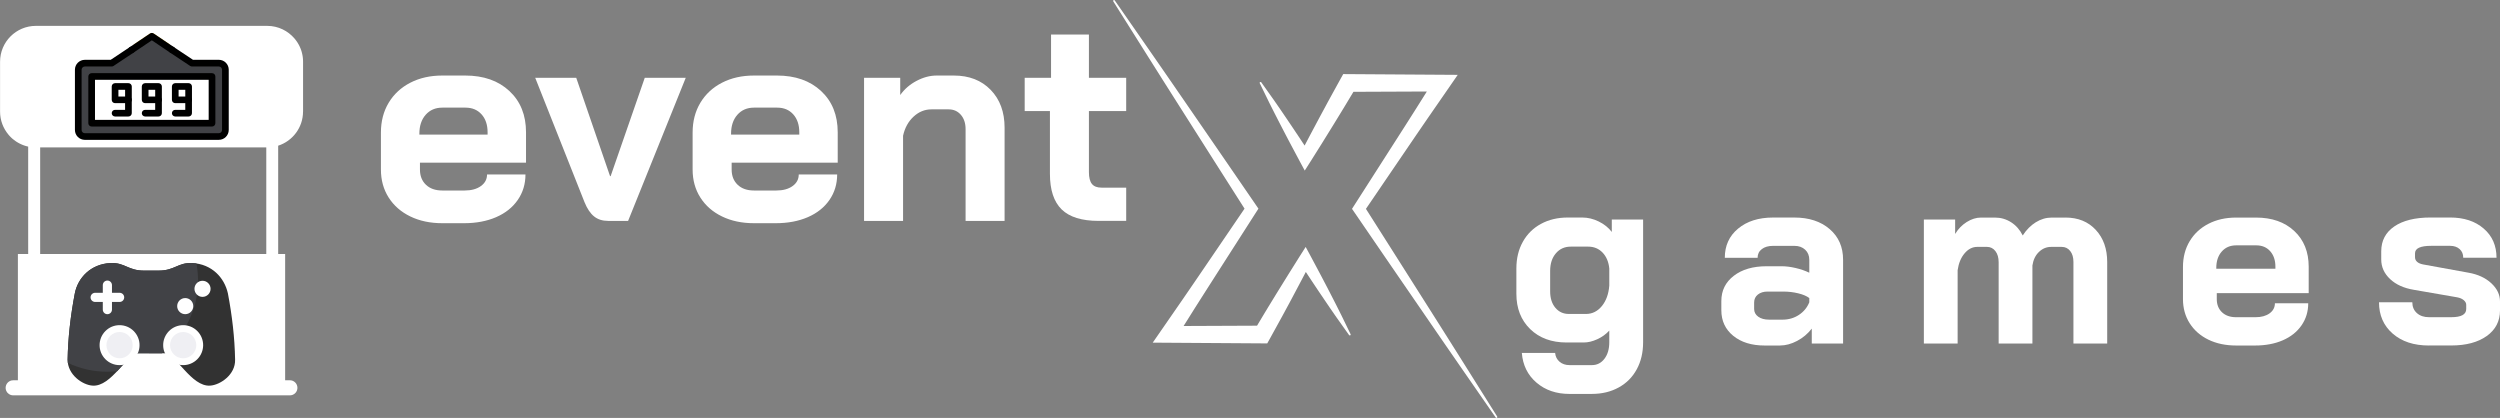 <?xml version="1.0" encoding="UTF-8"?>
<svg id="Layer_2" data-name="Layer 2" xmlns="http://www.w3.org/2000/svg" xmlns:xlink="http://www.w3.org/1999/xlink" viewBox="0 0 1723 288.03">
  <rect x="0" y="0" width="1723" height="288.03" fill="#808080" stroke="none"/>
  <defs>
    <style>
      .cls-1 {
        clip-path: url(#clippath-4);
      }

      .cls-2 {
        fill: #fff;
      }

      .cls-3 {
        fill: none;
      }

      .cls-4 {
        clip-path: url(#clippath-1);
      }

      .cls-5 {
        clip-path: url(#clippath-5);
      }

      .cls-6 {
        clip-path: url(#clippath-3);
      }

      .cls-7 {
        fill: #ffd24d;
      }

      .cls-8 {
        clip-path: url(#clippath-2);
      }

      .cls-9 {
        fill: #414246;
      }

      .cls-10 {
        fill: #efeff3;
      }

      .cls-11 {
        clip-path: url(#clippath);
      }

      .cls-12 {
        fill: #323232;
      }
    </style>
    <clipPath id="clippath">
      <rect class="cls-3" y="17.82" width="208.91" height="254.64"/>
    </clipPath>
    <clipPath id="clippath-1">
      <rect class="cls-3" x="46.51" y="180.87" width="115.65" height="85.33"/>
    </clipPath>
    <clipPath id="clippath-2">
      <rect class="cls-3" x="46.51" y="180.87" width="90.64" height="75.61"/>
    </clipPath>
    <clipPath id="clippath-3">
      <rect class="cls-3" x="90.59" y="22.69" width="28.49" height="12.13"/>
    </clipPath>
    <clipPath id="clippath-4">
      <rect class="cls-3" x="51.64" y="31.8" width="106.01" height="64.67"/>
    </clipPath>
    <clipPath id="clippath-5">
      <rect class="cls-3" x="88.51" y="22.69" width="32.66" height="14.22"/>
    </clipPath>
  </defs>
  <g id="Layer_2-2" data-name="Layer 2">
    <path class="cls-2" d="M1031.89,287.11c-7.62-12.15-15.25-24.29-22.89-36.43l-11.45-18.18-11.5-18.18-23.04-36.33-21.61-34.04,27.82-40.86,7.32-10.74c2.45-3.58,4.89-7.16,7.35-10.72l14.8-21.39,5.98-8.65-78.92-.53-1.66,2.97c-2.43,4.35-4.81,8.73-7.21,13.1l-1.8,3.29-1.77,3.3-3.56,6.58-7.04,13.21-3.58,6.81c-1.36-2.08-2.73-4.15-4.1-6.22l-4.2-6.28-4.23-6.26-4.24-6.24-4.3-6.21c-2.88-4.14-5.8-8.25-8.76-12.33-.08-.15-.21-.24-.38-.29-.16-.04-.32-.02-.46.07-.15.08-.24.21-.28.38-.05.16-.02.32.06.46,2.15,4.55,4.36,9.08,6.63,13.58l3.4,6.75,3.44,6.73,3.47,6.7,3.5,6.69c2.36,4.44,4.71,8.89,7.1,13.32l3.45,6.39,4.1-6.44c2.68-4.21,5.3-8.44,7.95-12.67l7.87-12.71,3.91-6.39,1.95-3.18,1.93-3.18c1.95-3.23,3.92-6.47,5.85-9.71,1.55,0,48.73-.18,50.6-.22l-8.11,12.88c-2.3,3.67-4.65,7.31-6.97,10.97l-7.01,10.95-28.04,43.8-1.46,2.28,1.46,2.12,24.31,35.49,24.37,35.45,12.18,17.72,12.22,17.69c8.14,11.82,16.31,23.6,24.52,35.36.09.14.22.22.38.25s.31,0,.45-.09c.14-.09.22-.22.26-.38.03-.16,0-.31-.08-.45v-.02l.02.03h0Z"/>
    <path class="cls-2" d="M924.22,216.77l-3.39-6.76-3.44-6.72-3.47-6.71-3.5-6.68c-2.35-4.45-4.7-8.9-7.1-13.32l-3.45-6.39-4.1,6.44c-2.68,4.21-5.3,8.44-7.94,12.67l-7.88,12.71-3.9,6.38-1.95,3.18-1.93,3.18c-1.95,3.23-3.89,6.47-5.82,9.71-1.55,0-48.73.18-50.61.22l8.09-12.88c2.31-3.67,4.66-7.31,6.98-10.97l7-10.96,28.04-43.8,1.46-2.28-1.46-2.12-24.31-35.41-24.36-35.38-12.18-17.68-12.23-17.66c-8.14-11.78-16.31-23.54-24.51-35.28-.09-.14-.21-.22-.38-.25-.16-.03-.3,0-.44.08-.14.09-.22.21-.26.38-.04.16-.02.32.07.46,7.63,12.13,15.26,24.24,22.88,36.35l11.46,18.17,11.5,18.14,23.03,36.26,21.61,33.95-27.81,40.86-7.33,10.74c-2.45,3.57-4.88,7.16-7.35,10.72l-14.8,21.39-5.98,8.64,78.92.53,1.67-3c2.43-4.35,4.81-8.73,7.21-13.1l1.8-3.28,1.78-3.29,3.56-6.58,6.99-13.19,3.59-6.81,4.1,6.21,4.19,6.28,4.24,6.26,4.23,6.24,4.3,6.21c2.88,4.14,5.8,8.25,8.76,12.33.09.13.21.2.37.23.15.03.29,0,.43-.07.13-.08.22-.19.27-.34.05-.15.04-.29-.03-.43-2.14-4.55-4.34-9.08-6.61-13.59h-.01Z"/>
    <path class="cls-2" d="M304.82,153.83c-8.29,0-15.64-1.55-22.02-4.65-6.39-3.09-11.37-7.44-14.94-13.04-3.56-5.59-5.33-12.02-5.33-19.27v-25.5c0-7.76,1.78-14.61,5.33-20.54,3.57-5.93,8.55-10.54,14.94-13.83s13.73-4.94,22.02-4.94h15.81c12.65,0,22.8,3.56,30.44,10.67s11.46,16.6,11.46,28.46v20.94h-73.1v4.75c0,4.35,1.38,7.84,4.15,10.48,2.76,2.63,6.51,3.94,11.25,3.94h15.42c4.61,0,8.33-1.02,11.17-3.06s4.25-4.71,4.25-8h26.48c0,6.6-1.78,12.47-5.33,17.6-3.56,5.13-8.53,9.08-14.92,11.85-6.39,2.76-13.74,4.15-22.04,4.15h-15.04ZM336.05,92.76v-1.58c0-5.14-1.39-9.26-4.15-12.35-2.77-3.09-6.45-4.65-11.06-4.65h-16.02c-4.74,0-8.56,1.65-11.46,4.94-2.89,3.29-4.33,7.64-4.33,13.04v.6h47.02,0Z"/>
    <path class="cls-2" d="M419.05,152.24c-3.82,0-7.02-1.02-9.58-3.06-2.57-2.04-4.77-5.3-6.6-9.79l-34-85.77h28.27l23.31,67.79h.4l23.52-67.79h28.25l-39.73,98.63h-13.84,0Z"/>
    <path class="cls-2" d="M519.64,153.83c-8.29,0-15.64-1.55-22.02-4.65-6.39-3.09-11.37-7.44-14.94-13.04-3.56-5.59-5.33-12.02-5.33-19.27v-25.5c0-7.76,1.78-14.61,5.33-20.54,3.57-5.93,8.55-10.54,14.94-13.83s13.73-4.94,22.02-4.94h15.81c12.65,0,22.8,3.56,30.44,10.67s11.46,16.6,11.46,28.46v20.94h-73.1v4.75c0,4.35,1.38,7.84,4.15,10.48,2.76,2.63,6.51,3.94,11.25,3.94h15.42c4.61,0,8.33-1.02,11.17-3.06s4.25-4.71,4.25-8h26.48c0,6.6-1.78,12.47-5.33,17.6-3.56,5.13-8.53,9.08-14.92,11.85-6.39,2.76-13.74,4.15-22.04,4.15h-15.04ZM550.87,92.76v-1.58c0-5.14-1.39-9.26-4.15-12.35-2.77-3.09-6.45-4.65-11.06-4.65h-16.02c-4.74,0-8.56,1.65-11.46,4.94-2.89,3.29-4.33,7.64-4.33,13.04v.6h47.02Z"/>
    <path class="cls-2" d="M595.53,53.62h24.9v11.88c2.9-4.08,6.66-7.34,11.27-9.77,4.61-2.44,9.22-3.67,13.83-3.67h11.85c10.54,0,19.01,3.29,25.4,9.88,6.39,6.58,9.58,15.28,9.58,26.08v64.23h-26.88v-63.25c0-4.08-1.09-7.38-3.27-9.88-2.17-2.5-4.96-3.75-8.38-3.75h-11.88c-4.61,0-8.73,1.68-12.35,5.04-3.61,3.36-6.02,7.74-7.21,13.15v58.69h-26.88V53.62h.02,0Z"/>
    <path class="cls-2" d="M757.19,152.24c-11.6,0-20.1-2.63-25.5-7.9-5.39-5.28-8.08-13.45-8.08-24.52v-43.27h-17.4v-22.94h18.17v-29.83h26.1v29.83h25.69v22.94h-25.69v42.08c0,3.7.69,6.41,2.06,8.13,1.39,1.71,3.59,2.56,6.63,2.56h17v22.92h-18.98,0Z"/>
    <path class="cls-2" d="M1081.72,271.5c-9.13,0-16.72-2.6-22.77-7.79-6.06-5.18-9.43-12-10.1-20.46h22.94c.23,2.51,1.26,4.54,3.08,6.08,1.83,1.54,4.11,2.31,6.85,2.31h15.42c3.54,0,6.42-1.46,8.65-4.38,2.22-2.91,3.33-6.7,3.33-11.38v-8.04c-2.28,2.5-5.05,4.49-8.31,5.98-3.25,1.49-6.35,2.23-9.31,2.23h-11.81c-10.39,0-18.76-3.08-25.1-9.25-6.33-6.17-9.5-14.27-9.5-24.31v-17.46c0-6.96,1.48-13.09,4.46-18.4,2.97-5.32,7.14-9.43,12.5-12.33,5.36-2.92,11.53-4.38,18.5-4.38h9.92c3.89,0,7.69.92,11.4,2.75,3.71,1.82,6.7,4.22,8.98,7.19v-8.56h21.58v84.58c0,7.07-1.46,13.28-4.38,18.65-2.91,5.38-7.04,9.54-12.42,12.5-5.36,2.97-11.52,4.46-18.48,4.46h-15.43,0ZM1093.03,216.38c4.33,0,7.98-1.8,10.94-5.4,2.97-3.59,4.69-8.3,5.15-14.13v-11.81c-.46-4.57-2-8.22-4.63-10.96-2.63-2.73-5.93-4.1-9.92-4.1h-12c-4.22,0-7.65,1.54-10.27,4.63-2.63,3.07-3.94,7.12-3.94,12.15v14.04c0,4.68,1.19,8.45,3.58,11.31,2.4,2.85,5.49,4.27,9.27,4.27h11.82Z"/>
    <path class="cls-2" d="M1216.14,238.13c-8.91,0-16.1-2.22-21.58-6.67-5.47-4.46-8.21-10.34-8.21-17.65v-6.33c0-7.19,2.85-12.98,8.56-17.38,5.71-4.4,13.24-6.6,22.6-6.6h10.44c2.97,0,6.17.41,9.58,1.21,3.43.79,6.57,1.88,9.44,3.25v-8.92c0-2.84-.95-5.15-2.83-6.92-1.89-1.78-4.37-2.67-7.44-2.67h-14.73c-3.2,0-5.77.74-7.71,2.23-1.95,1.49-2.92,3.48-2.92,5.98h-22.6c0-8.33,3.05-15.03,9.17-20.1,6.11-5.08,14.13-7.63,24.06-7.63h14.73c10.04,0,18.15,2.66,24.31,7.96,6.17,5.31,9.25,12.35,9.25,21.15v57.71h-21.58v-10.27c-2.74,3.54-6.1,6.37-10.1,8.48s-7.94,3.17-11.81,3.17h-10.63ZM1228.47,220.31c4.22,0,7.98-1.08,11.29-3.25,3.32-2.17,5.72-5.07,7.21-8.73v-2.92c-1.83-1.38-4.38-2.46-7.63-3.25-3.25-.8-6.7-1.21-10.35-1.21h-10.79c-2.74,0-4.97.69-6.69,2.06-1.71,1.36-2.56,3.19-2.56,5.48v4.46c0,2.17.94,3.94,2.81,5.31,1.89,1.36,4.38,2.04,7.46,2.04h9.25Z"/>
    <path class="cls-2" d="M1423.52,149.94c8.67,0,15.63,2.83,20.88,8.48,5.25,5.66,7.88,13.04,7.88,22.17v56.17h-23.27v-56.17c0-3.19-.74-5.73-2.23-7.6-1.49-1.89-3.43-2.83-5.83-2.83h-7.35c-3.2,0-5.99,1.18-8.4,3.52-2.41,2.33-3.89,5.44-4.46,9.31v53.77h-23.27v-56c0-3.19-.74-5.76-2.23-7.69-1.49-1.94-3.43-2.92-5.83-2.92h-6.67c-3.32,0-6.24,1.49-8.75,4.46-2.5,2.96-4.1,6.83-4.79,11.63v50.52h-23.27v-85.44h21.56v9.92c2.05-3.42,4.71-6.15,7.96-8.21,3.26-2.05,6.55-3.08,9.85-3.08h9.58c4.11,0,7.84,1.08,11.21,3.25,3.38,2.17,6.03,5.2,7.98,9.08,2.51-3.89,5.51-6.92,8.98-9.08,3.48-2.17,7.17-3.25,11.04-3.25h9.44,0Z"/>
    <path class="cls-2" d="M1541.15,238.13c-7.2,0-13.56-1.34-19.1-4.02-5.53-2.69-9.83-6.46-12.92-11.31-3.08-4.84-4.63-10.41-4.63-16.69v-22.08c0-6.73,1.54-12.67,4.63-17.81,3.08-5.14,7.39-9.13,12.92-11.98,5.54-2.86,11.91-4.29,19.1-4.29h13.71c10.96,0,19.74,3.08,26.35,9.25,6.63,6.17,9.94,14.39,9.94,24.65v18.17h-63.35v4.1c0,3.77,1.19,6.79,3.58,9.08,2.4,2.28,5.66,3.42,9.77,3.42h13.35c4,0,7.22-.88,9.67-2.65,2.46-1.78,3.69-4.09,3.69-6.94h22.96c0,5.7-1.54,10.77-4.63,15.23s-7.4,7.89-12.94,10.29c-5.53,2.39-11.89,3.58-19.08,3.58h-13.02,0ZM1568.21,185.21v-1.38c0-4.44-1.2-8.01-3.6-10.69-2.39-2.69-5.58-4.04-9.58-4.04h-13.88c-4.11,0-7.43,1.43-9.94,4.29-2.5,2.85-3.75,6.61-3.75,11.29v.52h40.75,0Z"/>
    <path class="cls-2" d="M1674.03,238.13c-10.38,0-18.71-2.73-25-8.21-6.28-5.48-9.42-12.68-9.42-21.58h22.96c0,3.08,1.05,5.57,3.17,7.46,2.11,1.88,4.88,2.81,8.29,2.81h15.42c6.84,0,10.27-1.88,10.27-5.65v-2.92c0-1.14-.57-2.19-1.71-3.17-1.14-.97-2.68-1.63-4.63-1.98l-29.63-5.13c-6.96-1.14-12.47-3.61-16.52-7.44-4.06-3.83-6.08-8.32-6.08-13.46v-5.65c0-7.3,2.99-13.01,8.98-17.13,6-4.11,14.36-6.17,25.1-6.17h13.35c9.58,0,17.31,2.54,23.19,7.63,5.89,5.07,8.83,11.77,8.83,20.1h-22.94c0-2.5-.83-4.49-2.5-5.98-1.66-1.48-3.85-2.23-6.58-2.23h-13.02c-7.42,0-11.13,1.72-11.13,5.15v2.73c0,1.25.48,2.31,1.46,3.17.97.86,2.36,1.46,4.19,1.79l31.17,5.67c6.51,1.14,11.76,3.56,15.75,7.27,4,3.71,6,7.91,6,12.58v6.17c0,7.42-3.06,13.3-9.17,17.65-6.1,4.33-14.23,6.5-24.4,6.5h-15.42l.02.02h0Z"/>
    <g id="Layer_1-2" data-name="Layer 1-2">
      <g id="f3fa420547">
        <g class="cls-11">
          <path class="cls-2" d="M208.87,76.88v-34.34c0-.41-.02-.82-.03-1.23-.01-.15-.02-.29-.03-.42-.02-.28-.04-.54-.06-.8-.01-.17-.04-.34-.06-.51-.03-.23-.05-.46-.09-.69-.03-.19-.06-.37-.1-.56-.04-.21-.07-.41-.11-.62-.04-.2-.09-.39-.13-.58-.04-.2-.09-.39-.13-.58-.05-.2-.11-.4-.16-.6-.05-.19-.1-.36-.15-.54-.06-.21-.13-.41-.19-.6-.06-.18-.12-.35-.17-.51-.07-.21-.15-.41-.23-.61-.06-.16-.12-.32-.19-.47-.09-.21-.17-.41-.27-.61-.06-.15-.13-.3-.19-.44-.1-.21-.2-.42-.3-.63-.07-.13-.14-.27-.2-.4-.11-.21-.23-.42-.35-.63-.07-.12-.14-.23-.21-.36-.13-.21-.25-.43-.38-.64-.07-.1-.13-.21-.21-.32-.14-.21-.28-.43-.43-.65-.07-.09-.13-.18-.19-.27-.16-.22-.32-.45-.49-.66l-.15-.21c-.18-.23-.37-.47-.56-.7l-.09-.1c-4.53-5.36-11.29-8.77-18.86-8.77H24.74C11.1,17.82.04,28.89.04,42.55v34.34c0,6.06,2.18,11.62,5.8,15.92l.16.19c.23.28.47.55.72.81.07.07.14.16.22.23.23.25.47.49.72.72.08.08.16.16.23.23.27.24.54.48.82.73l.18.15c.69.58,1.4,1.11,2.15,1.61.09.06.17.12.26.16.29.18.57.37.86.53.12.07.23.15.36.21.27.15.53.3.8.44.14.07.27.13.4.2.28.14.55.28.82.39.13.06.26.12.39.18.33.14.66.28.99.4.09.03.16.07.24.1.43.16.85.3,1.27.43.1.03.2.05.29.08.34.1.67.19,1.01.28.15.04.3.07.46.11.08.02.16.04.23.05v74.02h-7.09v87.04h-3.27c-2.86,0-5.18,2.32-5.18,5.19,0,.2.02.41.04.61l.03.19c.02.14.05.29.09.43l.04.18c.04.15.09.29.15.44l.05.11c.07.19.16.37.26.55l.02.03c.09.16.2.31.3.47l.07.1c.1.13.21.26.31.38l.07.07c.94,1,2.28,1.63,3.76,1.63h190.73c1.48,0,2.81-.62,3.75-1.62l.09-.1c.1-.11.2-.23.29-.36l.09-.11c.1-.14.19-.29.28-.45l.04-.05c.09-.18.18-.35.25-.54l.05-.13c.05-.14.1-.28.14-.43l.04-.19c.04-.13.06-.28.09-.42l.03-.19c.02-.2.04-.41.04-.61,0-2.87-2.32-5.19-5.18-5.19h-3.28v-87.04h-4.8v-74.63c9.94-3.2,17.13-12.52,17.13-23.53h.01ZM183.51,175.05H27.68v-73.44h155.84v73.44Z"/>
        </g>
        <g class="cls-4">
          <path class="cls-12" d="M162.03,247.83c-.27-15.06-2.05-30.29-4.97-45.66-2.38-10.68-10.93-20.19-24.59-20.89-10.08-.41-12.03,5.33-23.46,5.22-3.13-.02-6.26-.02-9.39,0-11.43.11-13.38-5.64-23.46-5.22-13.66.7-22.48,10.18-24.59,20.89-2.92,15.37-4.7,30.6-4.97,45.66-.06,10.49,10.28,17.46,17.12,17.94,13.2.99,23.68-22.27,31.67-22.28,5.95.03,11.91.04,17.86,0,7.99,0,18.46,23.27,31.67,22.28,6.83-.48,17.45-7.5,17.11-17.94h-.01Z"/>
        </g>
        <g class="cls-8">
          <path class="cls-9" d="M109.01,186.5c-3.13-.02-6.26-.02-9.39,0-11.43.11-13.38-5.63-23.46-5.22-13.66.7-22.48,10.19-24.59,20.89-2.92,15.37-4.7,30.6-4.97,45.66,0,.77.05,1.52.15,2.25,8.18,3.91,17.35,6.1,27.02,6.1,2.37,0,4.7-.14,7-.39,5.58-5.93,10.44-12.3,14.62-12.3,5.4.03,10.8.03,16.2.01,15.13-11.45,24.9-29.6,24.9-50.04,0-4.07-.39-8.05-1.13-11.9-.94-.14-1.9-.23-2.89-.29-10.08-.41-12.03,5.33-23.46,5.22h0Z"/>
        </g>
        <path class="cls-2" d="M82.44,208.11h-5.27v5.27c0,1.74-1.41,3.16-3.16,3.16s-3.16-1.41-3.16-3.16v-5.27h-5.27c-1.74,0-3.16-1.41-3.16-3.16s1.41-3.16,3.16-3.16h5.27v-5.27c0-1.74,1.41-3.16,3.16-3.16s3.16,1.41,3.16,3.16v5.27h5.27c1.74,0,3.16,1.41,3.16,3.16s-1.41,3.16-3.16,3.16ZM127.66,216.53c-3.07,0-5.55-2.48-5.55-5.55s2.48-5.55,5.55-5.55,5.55,2.48,5.55,5.55-2.49,5.55-5.55,5.55ZM139.58,204.61c-3.06,0-5.55-2.49-5.55-5.55s2.49-5.55,5.55-5.55,5.55,2.49,5.55,5.55-2.48,5.55-5.55,5.55Z"/>
        <path class="cls-2" d="M96.17,237.87c0,.45-.02.9-.06,1.35-.04.45-.11.89-.2,1.33-.09.45-.2.88-.33,1.31s-.28.86-.46,1.27c-.18.41-.37.82-.58,1.22s-.45.79-.7,1.16c-.25.38-.52.74-.81,1.08-.29.35-.59.69-.9,1.01-.32.32-.65.62-1,.9-.35.29-.71.56-1.09.81-.37.25-.76.48-1.16.7s-.81.4-1.22.58c-.42.18-.84.32-1.27.46s-.87.24-1.31.33c-.45.09-.89.15-1.34.2s-.9.06-1.35.06-.9-.02-1.35-.06c-.45-.04-.89-.11-1.34-.2-.44-.09-.88-.2-1.31-.33s-.86-.28-1.27-.46c-.42-.18-.82-.37-1.22-.58s-.79-.45-1.16-.7-.74-.52-1.08-.81c-.35-.29-.69-.59-1-.9s-.62-.65-.91-1.01c-.29-.35-.55-.71-.8-1.08-.25-.37-.48-.76-.7-1.16s-.4-.81-.58-1.22c-.17-.42-.32-.84-.45-1.27-.13-.43-.24-.87-.33-1.31-.09-.44-.15-.89-.2-1.33-.04-.45-.06-.9-.06-1.35s.02-.9.06-1.35c.05-.45.11-.89.2-1.34.09-.44.2-.88.33-1.31.13-.43.28-.86.45-1.27.18-.42.37-.82.58-1.22s.45-.79.7-1.16c.25-.37.52-.74.8-1.08.29-.35.59-.69.91-1,.32-.32.65-.62,1-.91.35-.29.71-.55,1.08-.81.37-.25.76-.48,1.16-.7.4-.21.81-.4,1.22-.58.41-.17.84-.32,1.27-.45.43-.13.87-.24,1.31-.33.44-.09.89-.15,1.34-.2.45-.04.9-.06,1.35-.06s.9.02,1.35.06c.45.05.89.11,1.34.2.44.09.88.2,1.31.33.43.13.86.28,1.27.45.41.18.82.37,1.22.58s.79.45,1.16.7c.38.25.74.52,1.09.81.35.29.68.59,1,.91s.62.65.9,1c.29.35.56.71.81,1.08s.48.76.7,1.16.4.81.58,1.22.32.84.46,1.27.24.87.33,1.31c.09.44.15.89.2,1.34.04.45.06.9.06,1.35Z"/>
        <path class="cls-10" d="M91.45,237.87c0,.6-.06,1.19-.18,1.77-.11.58-.29,1.15-.52,1.7-.22.55-.51,1.07-.83,1.57-.33.49-.71.95-1.12,1.37s-.88.8-1.37,1.13c-.49.33-1.02.61-1.56.83-.55.23-1.12.4-1.7.52s-1.17.18-1.77.18-1.19-.06-1.77-.18c-.58-.12-1.15-.29-1.7-.52-.55-.22-1.07-.51-1.57-.83s-.95-.71-1.37-1.13c-.42-.42-.8-.88-1.13-1.37s-.61-1.02-.83-1.57c-.23-.55-.4-1.11-.52-1.7s-.18-1.17-.18-1.77.06-1.19.18-1.77c.12-.58.29-1.15.52-1.7s.51-1.07.83-1.57c.33-.49.71-.95,1.13-1.37s.88-.8,1.37-1.13,1.02-.61,1.57-.83,1.12-.4,1.7-.52c.58-.12,1.17-.18,1.77-.18s1.19.06,1.77.18,1.15.29,1.7.52c.55.23,1.07.51,1.56.83s.95.71,1.37,1.13c.42.42.8.88,1.12,1.37.33.49.61,1.02.83,1.57.23.55.4,1.12.52,1.7.12.58.18,1.17.18,1.77Z"/>
        <path class="cls-2" d="M140.01,237.87c0,.45-.02.9-.07,1.35-.04.45-.11.89-.2,1.33-.09.45-.2.88-.33,1.31-.13.43-.28.86-.46,1.27-.17.41-.36.82-.57,1.22s-.45.79-.7,1.16c-.25.38-.52.74-.8,1.08-.29.35-.59.69-.91,1.01s-.65.62-1,.9c-.35.29-.71.56-1.08.81s-.76.48-1.16.7-.81.4-1.22.58-.84.32-1.27.46-.87.24-1.31.33c-.44.09-.89.15-1.34.2-.45.04-.9.06-1.35.06s-.9-.02-1.35-.06c-.45-.04-.89-.11-1.34-.2-.44-.09-.88-.2-1.31-.33s-.86-.28-1.27-.46-.82-.37-1.22-.58-.79-.45-1.16-.7c-.38-.25-.74-.52-1.09-.81-.35-.29-.68-.59-1-.9-.32-.32-.62-.65-.9-1.01-.29-.35-.56-.71-.81-1.08-.25-.37-.48-.76-.7-1.16s-.4-.81-.58-1.22c-.18-.42-.32-.84-.46-1.27s-.24-.87-.33-1.31c-.09-.44-.15-.89-.2-1.33-.04-.45-.06-.9-.06-1.35s.02-.9.06-1.35.11-.89.2-1.34.2-.88.33-1.31.28-.86.46-1.27c.18-.42.37-.82.58-1.22s.45-.79.7-1.16.52-.74.81-1.08c.29-.35.59-.69.9-1s.65-.62,1-.91c.35-.29.71-.55,1.09-.81.37-.25.76-.48,1.16-.7.4-.21.81-.4,1.22-.58.42-.17.84-.32,1.27-.45.43-.13.87-.24,1.31-.33.44-.09.89-.15,1.34-.2.45-.04.9-.06,1.35-.06s.9.02,1.35.06c.45.05.89.11,1.34.2.44.09.88.2,1.31.33.43.13.86.28,1.27.45.42.18.82.37,1.22.58s.79.45,1.16.7.73.52,1.08.81c.35.29.69.59,1,.91.32.32.62.65.91,1,.29.35.55.71.8,1.08s.48.76.7,1.16.4.81.57,1.22c.18.41.32.84.46,1.27.13.43.24.87.33,1.31.09.44.15.89.2,1.34.05.45.07.9.07,1.35Z"/>
        <path class="cls-10" d="M135.29,237.87c0,.6-.06,1.19-.18,1.77-.12.58-.29,1.15-.52,1.7-.23.55-.51,1.07-.83,1.57-.33.49-.71.95-1.13,1.37-.42.42-.88.8-1.37,1.13-.49.33-1.02.61-1.57.83-.55.23-1.12.4-1.7.52-.58.12-1.17.18-1.77.18s-1.19-.06-1.77-.18-1.15-.29-1.7-.52c-.55-.22-1.07-.51-1.56-.83-.49-.33-.95-.71-1.37-1.13s-.8-.88-1.12-1.37c-.33-.49-.61-1.02-.84-1.57-.22-.55-.4-1.11-.51-1.7-.12-.58-.18-1.17-.18-1.77s.06-1.19.18-1.77c.11-.58.29-1.15.51-1.7.23-.55.51-1.07.84-1.57.33-.49.71-.95,1.12-1.37.42-.42.88-.8,1.37-1.13s1.02-.61,1.56-.83c.55-.23,1.12-.4,1.7-.52s1.17-.18,1.77-.18,1.19.06,1.77.18c.58.12,1.15.29,1.7.52s1.07.51,1.57.83.95.71,1.37,1.13.8.88,1.13,1.37.61,1.02.83,1.57.4,1.12.52,1.7c.11.58.18,1.17.18,1.77Z"/>
        <path class="cls-9" d="M150.81,43.52h-18.51l-13.83-9.19-13.83-9.31-13.83,9.31-13.83,9.19h-18.51c-2.5,0-4.53,2.03-4.53,4.52v41.53c0,2.5,2.03,4.52,4.53,4.52h92.33c2.5,0,4.54-2.02,4.54-4.52v-41.53c0-2.5-2.03-4.52-4.54-4.52h0,0Z"/>
        <path class="cls-2" d="M138.92,52.72H63.17v32.19h82.96v-32.19h-7.22Z"/>
        <g class="cls-6">
          <path class="cls-7" d="M118.48,34.33l-13.83-9.32-13.83,9.32,1.47-3.77,11.06-7.45c.78-.53,1.8-.53,2.58,0l11.06,7.45,1.47,3.77h0Z"/>
        </g>
        <g class="cls-1">
          <path d="M150.81,96.39H58.48c-3.77,0-6.84-3.06-6.84-6.82v-41.53c0-3.76,3.07-6.82,6.84-6.82h17.81l13.25-8.81c1.06-.7,2.49-.42,3.2.64.71,1.05.42,2.48-.64,3.19l-13.83,9.19c-.37.26-.82.39-1.28.39h-18.52c-1.23,0-2.23.99-2.23,2.23v41.53c0,1.22,1,2.23,2.23,2.23h92.33c1.23,0,2.23-.99,2.23-2.23v-41.54c0-1.23-1-2.23-2.23-2.23h-18.51c-.46,0-.9-.13-1.28-.39l-13.83-9.19c-1.06-.71-1.35-2.14-.64-3.19.71-1.06,2.14-1.35,3.2-.64l13.25,8.81h17.81c3.77,0,6.84,3.06,6.84,6.82v41.53c0,3.76-3.06,6.82-6.84,6.82h-.01.01Z"/>
        </g>
        <path d="M146.13,50.42H63.17c-1.27,0-2.3,1.03-2.3,2.3v32.19c0,1.27,1.03,2.3,2.3,2.3h82.96c1.27,0,2.3-1.03,2.3-2.3v-32.19c0-1.27-1.03-2.3-2.3-2.3ZM143.82,82.61h-78.35v-27.59h78.35v27.59h0Z"/>
        <path d="M88.52,57.31h-9.22c-1.27,0-2.3,1.03-2.3,2.3v9.19c0,1.27,1.03,2.3,2.3,2.3h9.22c1.28,0,2.31-1.03,2.31-2.3v-9.19c0-1.27-1.03-2.3-2.31-2.3h0ZM81.61,66.51v-4.6h4.61v4.6h-4.61Z"/>
        <path d="M88.52,80.3h-9.22c-1.27,0-2.3-1.03-2.3-2.3s1.03-2.3,2.3-2.3h6.91v-6.9c0-1.27,1.03-2.3,2.3-2.3s2.31,1.03,2.31,2.3v9.19c0,1.27-1.03,2.3-2.31,2.3Z"/>
        <path d="M109.26,57.31h-9.22c-1.27,0-2.31,1.03-2.31,2.3v9.19c0,1.27,1.03,2.3,2.31,2.3h9.22c1.28,0,2.3-1.03,2.3-2.3v-9.19c0-1.27-1.03-2.3-2.3-2.3h0ZM102.35,66.51v-4.6h4.61v4.6h-4.61Z"/>
        <path d="M109.26,80.3h-9.22c-1.27,0-2.31-1.03-2.31-2.3s1.03-2.3,2.31-2.3h6.91v-6.9c0-1.27,1.03-2.3,2.31-2.3s2.3,1.03,2.3,2.3v9.19c0,1.27-1.03,2.3-2.3,2.3h0Z"/>
        <path d="M130,57.31h-9.22c-1.27,0-2.3,1.03-2.3,2.3v9.19c0,1.27,1.03,2.3,2.3,2.3h9.22c1.27,0,2.3-1.03,2.3-2.3v-9.19c0-1.27-1.03-2.3-2.3-2.3h0ZM123.09,66.51v-4.6h4.61v4.6h-4.61Z"/>
        <path d="M130,80.3h-9.22c-1.27,0-2.3-1.03-2.3-2.3s1.03-2.3,2.3-2.3h6.91v-6.9c0-1.27,1.03-2.3,2.3-2.3s2.3,1.03,2.3,2.3v9.19c0,1.27-1.03,2.3-2.3,2.3Z"/>
        <g class="cls-5">
          <path d="M120.62,33.49l-.27-.68-3.36-2.26-11.06-7.45c-.78-.53-1.8-.53-2.58,0l-11.06,7.45-3.36,2.26-.26.68c-.28.71-.18,1.5.23,2.11.13.2.29.37.48.52.79.63,1.9.68,2.73.11l12.54-8.44,12.54,8.44c.39.26.84.4,1.29.4.51,0,1.02-.17,1.44-.51.19-.15.35-.32.47-.52.41-.61.51-1.39.23-2.11h0Z"/>
        </g>
      </g>
    </g>
  </g>
</svg>